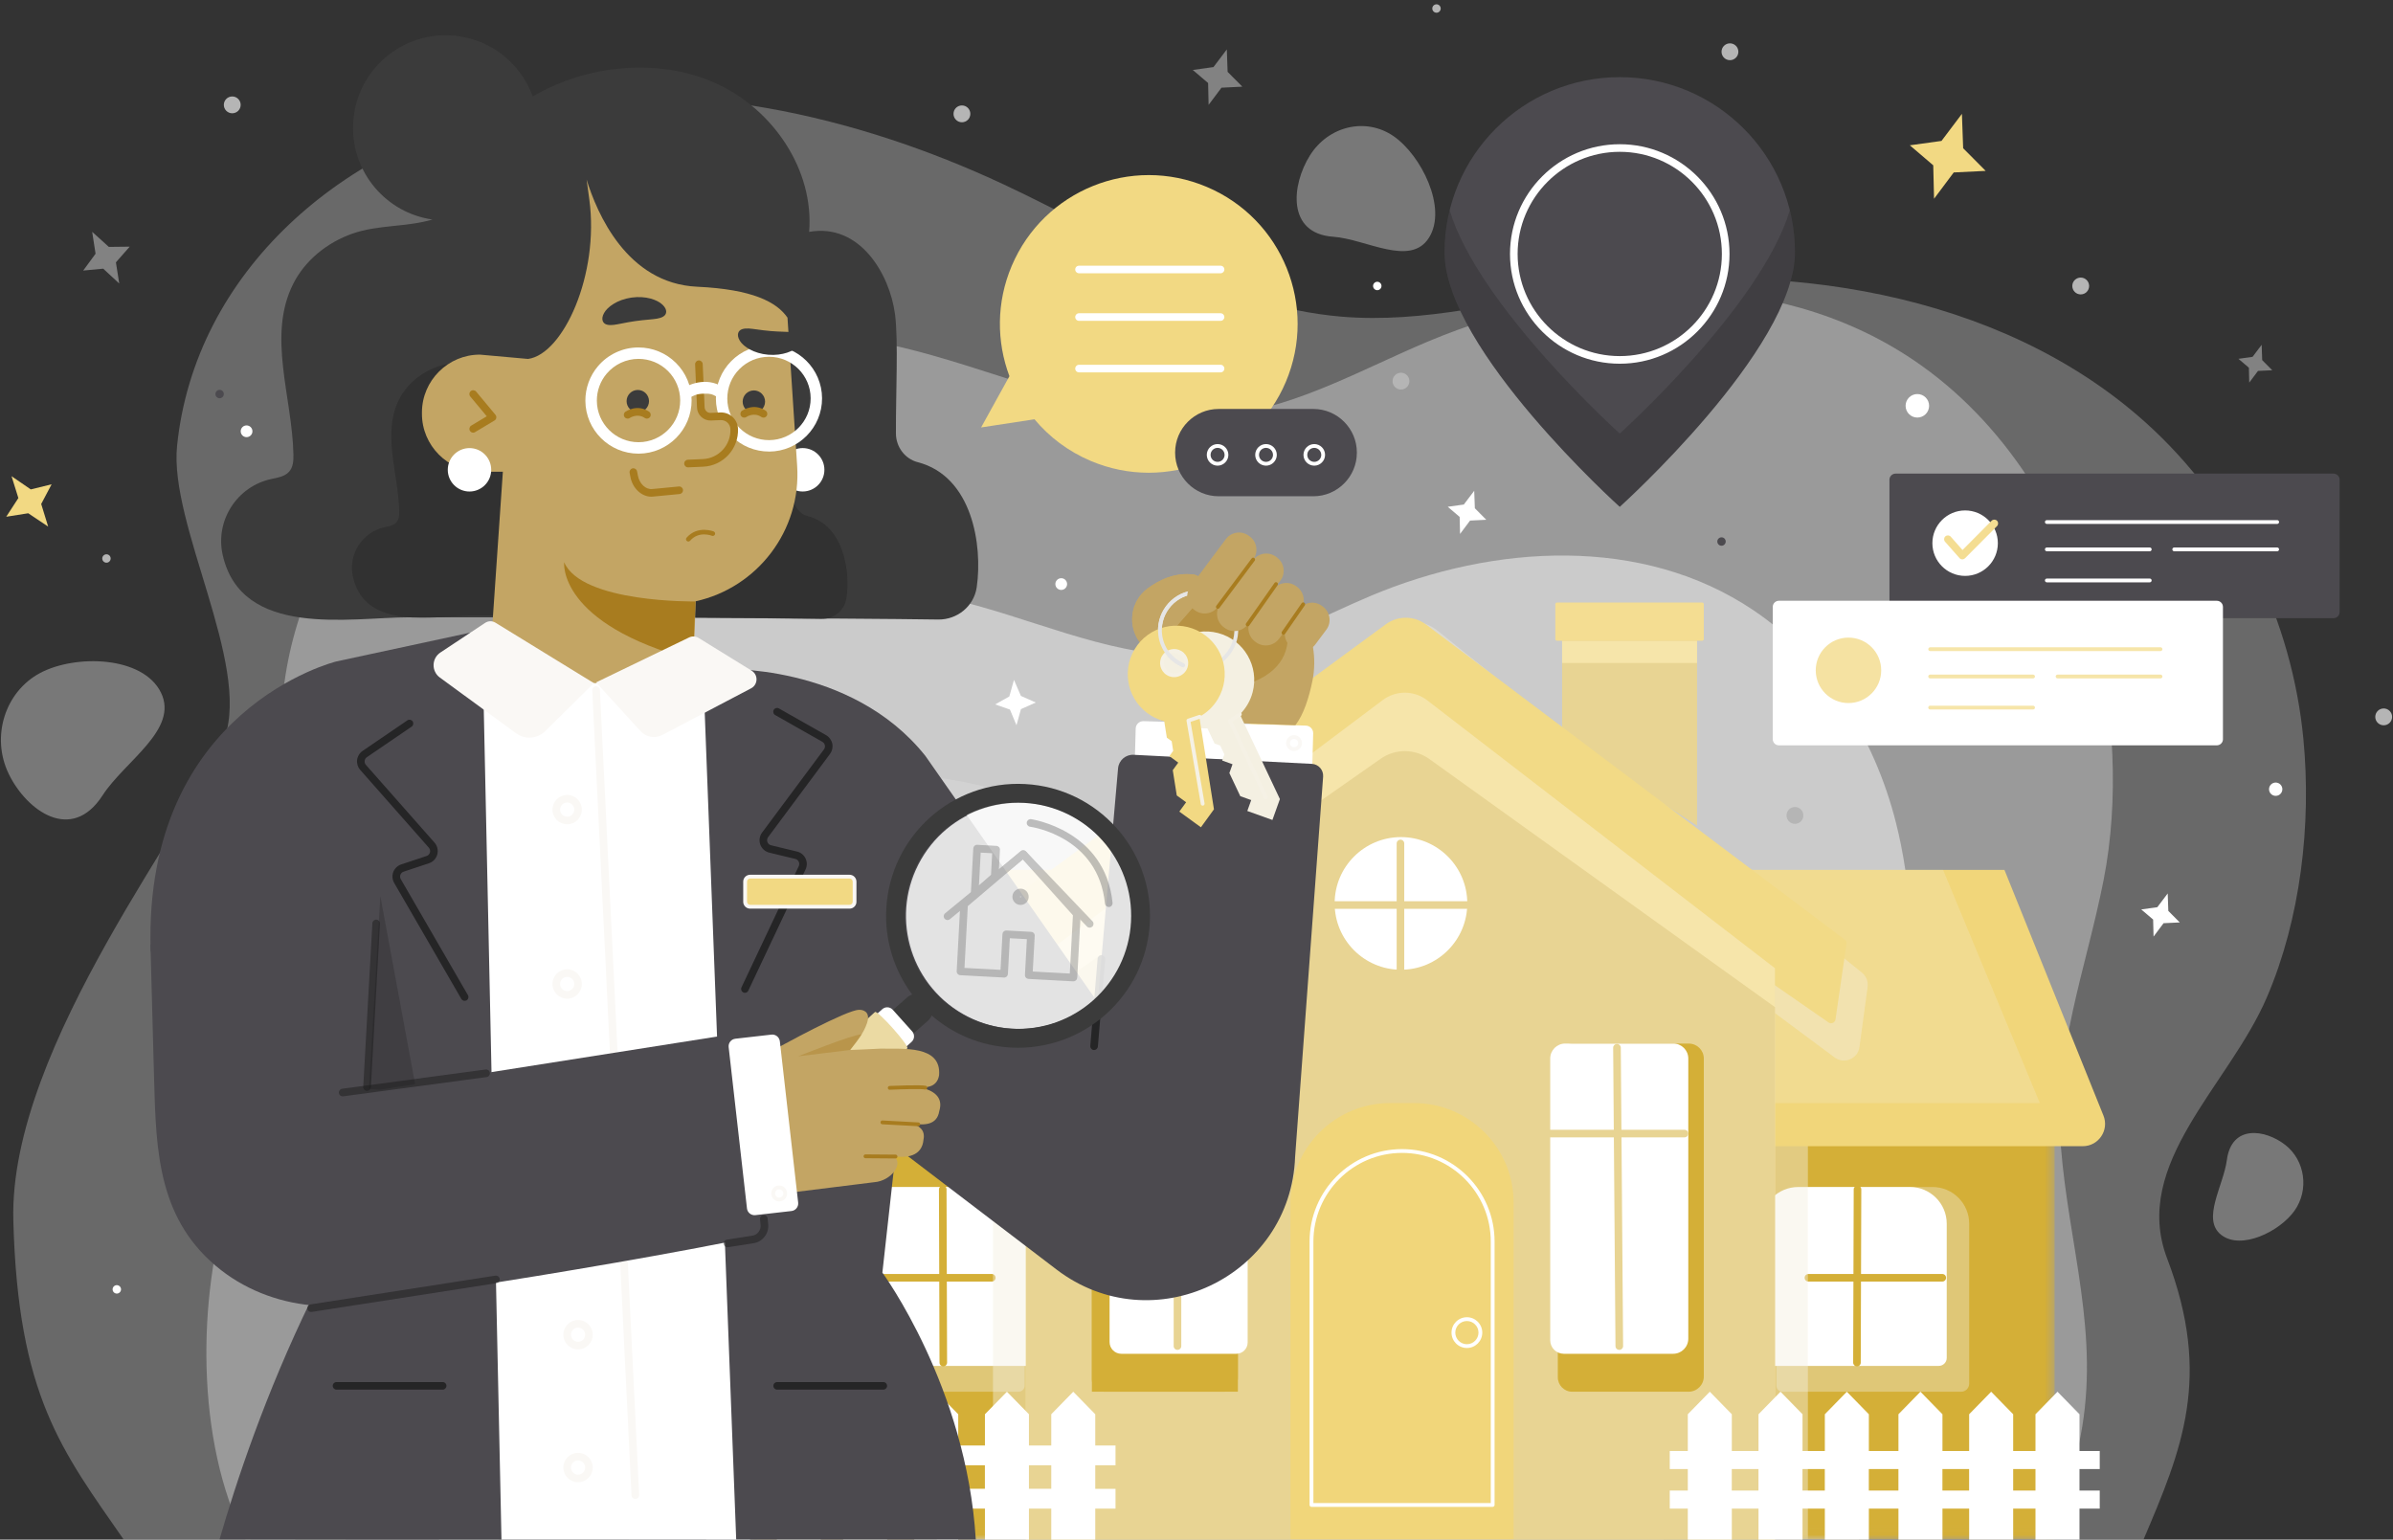 
<svg width="244" height="157" viewBox="0 0 244 157" fill="none" xmlns="http://www.w3.org/2000/svg">
<rect x="0" y="0" width="244" height="157" fill="#333333" stroke="none"/>
<g opacity="0.68">
<path opacity="0.47" d="M234.863 75.356C233.72 63.448 228.212 51.522 218.678 42.997C203.819 29.714 181.342 26.369 161.644 29.439C153.393 30.727 145.209 33.002 136.761 32.288C124.438 31.244 113.585 24.073 102.366 18.818C87.095 11.665 69.588 7.814 53.354 10.926C34.946 14.454 19.855 27.786 18.054 45.473C17.238 53.488 25.531 67.609 22.915 75.205C20.259 82.911 0.881 106.506 1.359 124.457C1.834 142.34 6.297 147.9 12.607 156.988H17.646H207.628H218.562C222.49 147.781 225.568 140.413 220.967 128.322C217.292 118.661 227.273 110.702 231.135 101.709C234.571 93.704 235.703 84.079 234.863 75.356Z" fill="#DBDBDB"/>
</g>
<path opacity="0.41" d="M0.895 78.927C-0.941 75.164 0.487 70.553 4.081 68.633C7.679 66.713 14.579 66.871 16.415 70.634C18.251 74.397 12.715 77.612 10.454 81.114C7.299 85.992 2.73 82.69 0.895 78.927Z" fill="#DBDBDB"/>
<path opacity="0.41" d="M233.015 116.751C235.045 118.337 235.463 121.344 233.951 123.469C232.435 125.593 228.51 127.51 226.481 125.923C224.452 124.337 226.713 120.922 227.058 118.299C227.54 114.634 230.986 115.165 233.015 116.751Z" fill="#DBDBDB"/>
<path opacity="0.41" d="M133.567 15.849C135.466 12.825 139.282 11.946 142.096 13.887C144.909 15.828 147.603 21.209 145.708 24.234C143.808 27.258 139.3 24.378 135.92 24.139C131.207 23.805 131.668 18.874 133.567 15.849Z" fill="#DBDBDB"/>
<g opacity="0.43">
<path d="M212.143 146.451C214.151 136.005 210.933 127.097 210.131 116.859C209.372 107.163 212.66 99.011 214.485 89.775C216.11 81.556 215.569 72.25 213.529 64.172C210.743 53.146 204.332 42.933 195.097 36.708C180.702 27.008 161.51 28.151 145.61 34.823C138.949 37.619 132.502 41.336 125.37 42.275C114.967 43.647 104.845 38.955 94.713 36.138C80.919 32.305 65.779 32.02 52.766 38.069C38.009 44.927 27.518 60.409 28.745 77.459C29.301 85.186 32.143 92.81 31.137 100.484C30.117 108.267 25.7 114.78 23.361 122.113C20.168 132.119 19.879 146.827 25.01 156.98H208.693C210.272 153.667 211.44 150.112 212.143 146.451Z" fill="#DBDBDB"/>
</g>
<g opacity="0.75">
<path d="M192.219 148.687C193.802 140.461 191.266 133.441 190.633 125.374C190.035 117.735 192.627 111.313 194.065 104.036C195.346 97.562 194.92 90.229 193.313 83.867C191.118 75.18 186.068 67.133 178.791 62.23C167.453 54.588 152.33 55.489 139.803 60.746C134.555 62.948 129.473 65.878 123.857 66.62C115.662 67.699 107.686 64.003 99.702 61.784C88.835 58.766 76.906 58.541 66.654 63.307C55.03 68.709 46.762 80.906 47.729 94.34C48.165 100.428 50.406 106.435 49.614 112.481C48.809 118.614 45.331 123.745 43.488 129.52C40.973 137.405 40.745 148.99 44.789 156.991H189.497C190.745 154.371 191.663 151.568 192.219 148.687Z" fill="#DBDBDB"/>
</g>
<path opacity="0.47" d="M177.987 113.733C177.399 107.424 174.579 101.104 169.694 96.588C162.083 89.551 150.565 87.778 140.475 89.403C136.248 90.085 132.055 91.292 127.726 90.912C121.413 90.356 115.853 86.558 110.106 83.776C102.281 79.985 93.313 77.945 84.995 79.594C75.563 81.466 67.833 88.528 66.911 97.9C66.493 102.149 70.741 109.629 69.401 113.653C68.04 117.736 58.112 130.238 58.358 139.748C58.601 149.223 60.887 152.17 64.119 156.985H66.7H164.031H169.634C171.646 152.107 173.221 148.203 170.865 141.795C168.983 136.674 174.097 132.458 176.073 127.692C177.839 123.454 178.416 118.355 177.987 113.733Z" fill="#DBDBDB"/>
<mask id="mask0_388_1190" style="mask-type:luminance" maskUnits="userSpaceOnUse" x="76" y="107" width="134" height="50">
<path d="M209.495 107.287H76.526V156.981H209.495V107.287Z" fill="white"/>
</mask>
<g mask="url(#mask0_388_1190)">
<path d="M209.495 107.287H76.526V156.981H209.495V107.287Z" fill="#D4AF37"/>
</g>
<mask id="mask1_388_1190" style="mask-type:luminance" maskUnits="userSpaceOnUse" x="76" y="107" width="134" height="50">
<path d="M209.495 107.287H76.526V156.981H209.495V107.287Z" fill="white"/>
</mask>
<g mask="url(#mask1_388_1190)">
<g opacity="0.38">
<path d="M85.642 141.918H103.86C104.201 141.918 104.479 141.64 104.479 141.299V124.787C104.479 122.719 102.801 121.041 100.737 121.041H88.572C86.504 121.041 84.826 122.719 84.826 124.787V141.105C84.826 141.552 85.192 141.918 85.642 141.918Z" fill="#F3EEDF"/>
</g>
</g>
<mask id="mask2_388_1190" style="mask-type:luminance" maskUnits="userSpaceOnUse" x="76" y="107" width="134" height="50">
<path d="M209.495 107.287H76.526V156.981H209.495V107.287Z" fill="white"/>
</mask>
<g mask="url(#mask2_388_1190)">
<g opacity="0.38">
<path d="M199.968 141.918H181.75C181.409 141.918 181.131 141.64 181.131 141.299V124.787C181.131 122.719 182.808 121.041 184.876 121.041H197.041C199.109 121.041 200.787 122.719 200.787 124.787V141.105C200.78 141.552 200.418 141.918 199.968 141.918Z" fill="#F3EEDF"/>
</g>
</g>
<mask id="mask3_388_1190" style="mask-type:luminance" maskUnits="userSpaceOnUse" x="76" y="107" width="134" height="50">
<path d="M209.495 107.287H76.526V156.981H209.495V107.287Z" fill="white"/>
</mask>
<g mask="url(#mask3_388_1190)">
<path d="M87.84 139.285H105.298C105.64 139.285 105.917 139.007 105.917 138.666V124.789C105.917 122.721 104.24 121.043 102.172 121.043H90.766C88.698 121.043 87.024 122.721 87.024 124.789V138.473C87.024 138.92 87.39 139.285 87.84 139.285Z" fill="white"/>
<path d="M96.182 139.338C95.968 139.338 95.796 139.165 95.796 138.951L95.739 121.289C95.739 121.074 95.912 120.902 96.126 120.898C96.341 120.898 96.513 121.071 96.513 121.285L96.569 138.947C96.569 139.162 96.397 139.338 96.182 139.338Z" fill="#D4AF37"/>
<path d="M101.127 130.686H86.694C86.479 130.686 86.307 130.513 86.307 130.299C86.307 130.084 86.479 129.912 86.694 129.912H101.127C101.342 129.912 101.514 130.084 101.514 130.299C101.514 130.513 101.342 130.686 101.127 130.686Z" fill="#D4AF37"/>
</g>
<mask id="mask4_388_1190" style="mask-type:luminance" maskUnits="userSpaceOnUse" x="76" y="107" width="134" height="50">
<path d="M209.495 107.287H76.526V156.981H209.495V107.287Z" fill="white"/>
</mask>
<g mask="url(#mask4_388_1190)">
<path d="M197.682 139.285H180.223C179.882 139.285 179.604 139.007 179.604 138.666V124.789C179.604 122.721 181.282 121.043 183.347 121.043H194.752C196.82 121.043 198.497 122.721 198.497 124.789V138.473C198.497 138.92 198.132 139.285 197.682 139.285Z" fill="white"/>
<path d="M189.343 139.338C189.128 139.338 188.953 139.162 188.956 138.947L189.012 121.285C189.012 121.071 189.188 120.898 189.399 120.898C189.614 120.898 189.786 121.074 189.786 121.289L189.73 138.951C189.73 139.165 189.557 139.338 189.343 139.338Z" fill="#D4AF37"/>
<path d="M198.044 130.686H184.395C184.18 130.686 184.008 130.513 184.008 130.299C184.008 130.084 184.18 129.912 184.395 129.912H198.044C198.258 129.912 198.431 130.084 198.431 130.299C198.431 130.513 198.258 130.686 198.044 130.686Z" fill="#D4AF37"/>
</g>
<mask id="mask5_388_1190" style="mask-type:luminance" maskUnits="userSpaceOnUse" x="76" y="107" width="134" height="50">
<path d="M209.495 107.287H76.526V156.981H209.495V107.287Z" fill="white"/>
</mask>
<g mask="url(#mask5_388_1190)">
<path opacity="0.44" d="M184.338 107.287H101.25V156.981H184.338V107.287Z" fill="#F3EEDF"/>
</g>
<path d="M204.381 88.703H80.3L69.852 116.881H212.365C213.979 116.881 215.08 115.249 214.475 113.754L204.381 88.703Z" fill="#F1D67A"/>
<g opacity="0.22">
<path d="M198.121 88.703H90.327L81.25 112.478H207.986L198.121 88.703Z" fill="#F3EEDF"/>
</g>
<path opacity="0.4" d="M140.946 64.313L96.788 99.028C96.242 99.458 96.038 100.186 96.278 100.836L98.384 106.541C98.754 107.536 99.974 107.902 100.829 107.272L142.757 76.32C143.324 75.901 144.094 75.905 144.657 76.323L187.067 107.831C188.042 108.556 189.438 107.969 189.6 106.766L190.43 100.639C190.503 100.087 190.285 99.531 189.849 99.183L146.63 64.348C144.98 63.012 142.62 62.998 140.946 64.313Z" fill="#F3EEDF"/>
<path d="M173.039 84.195L159.28 75.265V62.01H173.039V84.195Z" fill="#E8D493"/>
<path d="M173.039 65.336H159.28V67.608H173.039V65.336Z" fill="#F6E5AA"/>
<path d="M173.559 65.337H158.756C158.664 65.337 158.587 65.263 158.587 65.168V61.612C158.587 61.521 158.661 61.443 158.756 61.443H173.559C173.65 61.443 173.727 61.517 173.727 61.612V65.168C173.727 65.263 173.65 65.337 173.559 65.337Z" fill="#F4DD92"/>
<path d="M141.301 63.663L97.551 95.772C97.382 95.896 97.319 96.114 97.396 96.307L100.178 103.334C100.287 103.608 100.617 103.707 100.86 103.541L143.007 74.495C143.162 74.386 143.369 74.386 143.524 74.495L186.445 104.262C186.723 104.456 187.106 104.287 187.155 103.953L188.277 96.244C188.302 96.079 188.235 95.913 188.101 95.815L145.402 63.684C144.192 62.773 142.525 62.763 141.301 63.663Z" fill="#F2DA86"/>
<path d="M140.999 71.383L104.603 98.734V150.468V156.985H180.983V150.468V98.734L145.522 71.411C144.193 70.388 142.343 70.374 140.999 71.383Z" fill="#F6E5AA"/>
<path d="M140.781 77.372L104.605 102.704V150.911V156.985H180.986V150.911V102.704L145.743 77.4C144.262 76.338 142.272 76.327 140.781 77.372Z" fill="#E8D493"/>
<path d="M126.221 141.918H111.334V108.046C111.334 107.146 112.062 106.418 112.962 106.418H124.593C125.493 106.418 126.221 107.146 126.221 108.046V141.918Z" fill="#D4AF37"/>
<path d="M124.807 141.918H112.582C111.893 141.918 111.33 141.359 111.33 140.666V107.944C111.33 107.1 112.016 106.418 112.856 106.418H124.691C125.535 106.418 126.217 107.1 126.217 107.944V140.504C126.221 141.285 125.588 141.918 124.807 141.918Z" fill="#D4AF37"/>
<path d="M172.174 141.918H160.311C159.498 141.918 158.841 141.26 158.841 140.448V107.944C158.841 107.1 159.523 106.418 160.367 106.418H172.202C173.046 106.418 173.728 107.1 173.728 107.944V140.363C173.728 141.222 173.032 141.918 172.174 141.918Z" fill="#D4AF37"/>
<path d="M144.161 112.479H141.759C136.139 112.479 131.581 117.033 131.581 122.657V156.94H154.336V122.653C154.339 117.033 149.781 112.479 144.161 112.479Z" fill="#F1D67A"/>
<path d="M152.197 153.659H133.723C133.614 153.659 133.529 153.571 133.529 153.465V126.607C133.529 121.405 137.76 117.178 142.962 117.178C148.163 117.178 152.394 121.409 152.394 126.607V153.465C152.391 153.571 152.306 153.659 152.197 153.659ZM133.92 153.272H152.004V126.607C152.004 121.62 147.949 117.565 142.962 117.565C137.975 117.565 133.92 121.62 133.92 126.607V153.272Z" fill="white"/>
<path d="M149.571 137.459C148.705 137.459 148.002 136.756 148.002 135.891C148.002 135.026 148.705 134.322 149.571 134.322C150.436 134.322 151.139 135.026 151.139 135.891C151.139 136.756 150.436 137.459 149.571 137.459ZM149.571 134.709C148.92 134.709 148.389 135.24 148.389 135.891C148.389 136.541 148.92 137.073 149.571 137.073C150.221 137.073 150.752 136.541 150.752 135.891C150.752 135.237 150.221 134.709 149.571 134.709Z" fill="white"/>
<path d="M126.062 138.049H114.333C113.672 138.049 113.138 137.515 113.138 136.854V107.944C113.138 107.1 113.82 106.418 114.664 106.418H125.69C126.534 106.418 127.216 107.1 127.216 107.944V136.896C127.216 137.532 126.699 138.049 126.062 138.049Z" fill="white"/>
<path d="M120.06 137.652C119.845 137.652 119.673 137.48 119.673 137.265V106.682C119.673 106.467 119.845 106.295 120.06 106.295C120.274 106.295 120.447 106.467 120.447 106.682V137.265C120.447 137.48 120.274 137.652 120.06 137.652Z" fill="#E8D493"/>
<path d="M127.547 115.981H113.113C112.899 115.981 112.727 115.808 112.727 115.594C112.727 115.379 112.899 115.207 113.113 115.207H127.547C127.761 115.207 127.934 115.379 127.934 115.594C127.934 115.808 127.761 115.981 127.547 115.981Z" fill="#E8D493"/>
<path d="M170.601 138.049H159.449C158.685 138.049 158.066 137.43 158.066 136.667V107.94C158.066 107.096 158.749 106.414 159.593 106.414H170.618C171.462 106.414 172.145 107.096 172.145 107.94V136.501C172.148 137.36 171.455 138.049 170.601 138.049Z" fill="white"/>
<path d="M165.108 137.652C164.893 137.652 164.721 137.48 164.721 137.265L164.485 106.84C164.485 106.626 164.658 106.45 164.872 106.45C165.069 106.439 165.263 106.622 165.263 106.837L165.498 137.262C165.498 137.476 165.326 137.652 165.108 137.652Z" fill="#E8D493"/>
<path d="M171.751 115.981H158.042C157.828 115.981 157.655 115.808 157.655 115.594C157.655 115.379 157.828 115.207 158.042 115.207H171.751C171.966 115.207 172.138 115.379 172.138 115.594C172.142 115.808 171.966 115.981 171.751 115.981Z" fill="#E8D493"/>
<path d="M142.848 98.888C146.583 98.888 149.611 95.859 149.611 92.124C149.611 88.389 146.583 85.361 142.848 85.361C139.113 85.361 136.085 88.389 136.085 92.124C136.085 95.859 139.113 98.888 142.848 98.888Z" fill="white"/>
<path d="M149.583 92.672H136.008C135.793 92.672 135.621 92.5 135.621 92.285C135.621 92.071 135.793 91.898 136.008 91.898H149.583C149.798 91.898 149.97 92.071 149.97 92.285C149.97 92.5 149.798 92.672 149.583 92.672Z" fill="#E8D493"/>
<path d="M142.796 99.302C142.582 99.302 142.409 99.13 142.409 98.915V86.012C142.409 85.797 142.582 85.625 142.796 85.625C143.011 85.625 143.183 85.797 143.183 86.012V98.912C143.183 99.126 143.011 99.302 142.796 99.302Z" fill="#E8D493"/>
<path d="M111.678 144.215L109.434 141.918L107.191 144.215V147.401H104.915V144.215L102.671 141.918L100.428 144.215V147.401H97.705V144.215L95.462 141.918L93.218 144.215V147.401H92.521H91.378H90.457V144.215L88.213 141.918L85.969 144.215V147.401H83.694V144.215L81.45 141.918L79.206 144.215V147.401H76.484V144.215L74.24 141.918L71.997 144.215V147.401H70.157V149.42H71.997V151.818H70.157V153.837H71.997V157.002H76.484V153.837H79.206V157.002H83.694V153.837H85.969V157.002H90.457V153.837H91.378H92.521H93.218V157.002H97.705V153.837H100.428V157.002H104.915V153.837H107.191V157.002H111.678V153.837H113.743V151.818H111.678V149.42H113.743V147.401H111.678V144.215ZM76.477 151.815V149.416H79.199V151.815H76.477ZM83.687 151.815V149.416H85.962V151.815H83.687ZM92.518 151.815H91.375H90.454V149.416H91.375H92.518H93.214V151.815H92.518ZM97.702 151.815V149.416H100.424V151.815H97.702ZM107.191 151.815H104.915V149.416H107.191V151.815Z" fill="white"/>
<path d="M214.098 149.806V147.964H212.034V144.215L209.79 141.918L207.546 144.215V147.964H205.271V144.215L203.027 141.918L200.783 144.215V147.964H198.061V144.215L195.817 141.918L193.573 144.215V147.964H192.624H191.734H190.556V144.215L188.312 141.918L186.068 144.215V147.964H183.793V144.215L181.549 141.918L179.305 144.215V147.964H176.583V144.215L174.339 141.918L172.095 144.215V147.964H170.256V149.806H172.095V151.994H170.256V153.837H172.095V157.002H176.583V153.837H179.305V157.002H183.793V153.837H186.068V157.002H190.556V153.837H191.734H192.624H193.573V157.002H198.061V153.837H200.783V157.002H205.271V153.837H207.546V157.002H212.034V153.837H214.098V151.994H212.034V149.806H214.098ZM176.579 151.994V149.806H179.301V151.994H176.579ZM183.789 151.994V149.806H186.064V151.994H183.789ZM192.62 151.994H191.73H190.552V149.806H191.73H192.62H193.57V151.994H192.62ZM198.057 151.994V149.806H200.779V151.994H198.057ZM207.546 151.994H205.271V149.806H207.546V151.994Z" fill="white"/>
<path d="M93.576 47.131C92.257 46.79 91.36 45.566 91.353 44.205C91.332 40.312 91.61 34.716 91.262 32.057C90.727 27.974 87.685 22.724 82.504 23.645C83.011 17.402 78.914 11.16 72.945 8.473C67.153 5.863 59.775 6.609 54.323 9.841C53.05 6.303 49.716 3.721 45.731 3.598C40.519 3.437 36.162 7.534 36 12.746C35.849 17.603 39.394 21.714 44.093 22.386C41.416 23.174 38.553 22.906 35.933 23.824C33.345 24.732 31.097 26.564 29.902 28.934C27.225 34.238 29.796 40.459 29.919 46.343C29.933 46.973 29.895 47.666 29.448 48.133C29.029 48.577 28.365 48.703 27.753 48.826C27.728 48.83 27.7 48.837 27.675 48.844C24.176 49.586 21.925 53.075 22.702 56.567C24.609 65.124 35.666 62.964 41.659 62.95C56.289 62.919 87.052 63.042 95.658 63.175C97.589 63.203 99.291 61.835 99.583 59.926C99.586 59.905 99.59 59.887 99.593 59.866C100.205 55.586 99.136 48.569 93.576 47.131Z" fill="#3B3B3B"/>
<path d="M79.642 47.686C79.522 48.903 80.408 49.986 81.625 50.109C82.842 50.228 83.929 49.342 84.048 48.125C84.168 46.908 83.282 45.825 82.065 45.702C80.848 45.583 79.761 46.469 79.642 47.686Z" fill="white"/>
<path opacity="0.63" d="M51.295 38.388C50.996 38.772 50.729 36.19 50.275 36.349C48.44 36.982 46.453 36.749 44.641 37.383C42.946 37.977 41.476 39.176 40.695 40.727C38.944 44.198 40.625 48.271 40.706 52.118C40.713 52.53 40.688 52.984 40.4 53.29C40.126 53.578 39.689 53.662 39.288 53.743C39.271 53.747 39.253 53.75 39.239 53.754C36.95 54.239 35.476 56.522 35.983 58.808C37.227 64.41 44.399 62.775 48.324 62.768C57.9 62.747 78.098 63.046 83.732 63.134C84.995 63.155 86.109 62.254 86.303 61.006C86.306 60.992 86.306 60.981 86.31 60.967C86.707 58.171 86.011 53.578 82.371 52.636C81.509 52.414 80.922 51.612 80.915 50.719C80.901 48.169 81.084 44.508 80.855 42.767C80.507 40.094 78.513 36.658 75.123 37.259C75.453 33.173 65.331 41.265 61.424 39.507L51.295 38.388Z" fill="#2C2C2C"/>
<path d="M71.078 29.238C63.904 28.904 60.858 21.711 59.813 18.311L60.091 20.354C61.125 27.989 57.432 36.117 53.842 36.602L48.943 36.163C45.696 36.152 43.034 38.8 43.023 42.046V42.18C43.013 45.426 45.661 48.089 48.907 48.099L51.274 48.106L49.994 66.795C49.829 72.13 54.981 75.334 60.401 75.503L60.626 75.51C66.045 75.679 70.617 71.451 70.783 66.113L70.93 61.316C77.212 59.926 81.713 54.123 81.281 47.505L80.296 32.392C79.202 30.803 76.754 29.501 71.078 29.238Z" fill="#C3A564"/>
<path d="M48.25 44.121C48.116 44.121 47.989 44.054 47.916 43.931C47.806 43.748 47.866 43.509 48.049 43.4L49.632 42.451L47.951 40.432C47.813 40.267 47.835 40.024 48 39.883C48.165 39.746 48.408 39.767 48.549 39.932L50.518 42.299C50.592 42.387 50.62 42.5 50.602 42.612C50.585 42.725 50.518 42.824 50.42 42.88L48.447 44.061C48.387 44.104 48.316 44.121 48.25 44.121Z" fill="#A87C1F"/>
<path d="M78.011 40.956C78.011 41.585 77.497 42.099 76.868 42.099C76.238 42.099 75.725 41.585 75.725 40.956C75.725 40.326 76.238 39.812 76.868 39.812C77.497 39.812 78.011 40.326 78.011 40.956Z" fill="#3B3B3B"/>
<path d="M66.176 40.907C66.176 41.536 65.662 42.05 65.033 42.05C64.403 42.05 63.89 41.536 63.89 40.907C63.89 40.277 64.403 39.764 65.033 39.764C65.666 39.764 66.176 40.277 66.176 40.907Z" fill="#3B3B3B"/>
<path d="M65.961 42.689C65.887 42.689 65.81 42.668 65.743 42.622C64.99 42.109 64.245 42.601 64.213 42.622C64.037 42.742 63.795 42.696 63.675 42.52C63.556 42.344 63.598 42.105 63.774 41.982C63.823 41.947 64.98 41.159 66.183 41.979C66.359 42.098 66.404 42.341 66.285 42.517C66.207 42.629 66.084 42.689 65.961 42.689Z" fill="#A87C1F"/>
<path d="M77.849 42.587C77.775 42.587 77.698 42.566 77.631 42.521C76.878 42.007 76.133 42.5 76.101 42.521C75.925 42.64 75.683 42.594 75.563 42.419C75.443 42.243 75.486 42.004 75.661 41.881C75.711 41.845 76.868 41.058 78.07 41.877C78.246 41.997 78.292 42.239 78.172 42.415C78.095 42.531 77.975 42.587 77.849 42.587Z" fill="#A87C1F"/>
<path d="M65.103 46.26C62.131 46.26 59.704 43.851 59.687 40.872C59.68 39.582 60.137 38.326 60.97 37.345C61.994 36.135 63.492 35.439 65.075 35.432C65.085 35.432 65.092 35.432 65.103 35.432C66.538 35.432 67.888 35.987 68.912 36.997C69.939 38.013 70.508 39.371 70.519 40.816C70.533 43.802 68.117 46.243 65.131 46.26C65.124 46.26 65.113 46.26 65.103 46.26ZM65.106 36.596C65.099 36.596 65.092 36.596 65.085 36.596C63.844 36.603 62.669 37.151 61.864 38.097C61.209 38.868 60.851 39.852 60.858 40.865C60.868 43.201 62.775 45.093 65.106 45.093C65.113 45.093 65.12 45.093 65.127 45.093C67.47 45.082 69.369 43.165 69.355 40.82C69.348 39.684 68.901 38.618 68.096 37.82C67.294 37.032 66.232 36.596 65.106 36.596Z" fill="white"/>
<path d="M78.411 46.045C76.976 46.045 75.622 45.49 74.602 44.48C73.576 43.464 73.006 42.106 72.995 40.661C72.988 39.216 73.544 37.851 74.56 36.824C75.577 35.797 76.934 35.227 78.38 35.217C78.39 35.217 78.397 35.217 78.408 35.217C81.38 35.217 83.806 37.626 83.82 40.605C83.834 43.591 81.418 46.031 78.432 46.049C78.429 46.045 78.422 46.045 78.411 46.045ZM78.411 36.381C78.404 36.381 78.397 36.381 78.39 36.381C77.254 36.388 76.189 36.835 75.39 37.64C74.592 38.445 74.156 39.518 74.159 40.651C74.166 41.786 74.613 42.852 75.418 43.65C76.22 44.445 77.282 44.881 78.408 44.881C78.415 44.881 78.422 44.881 78.429 44.881C80.771 44.871 82.67 42.954 82.656 40.608C82.649 38.273 80.746 36.381 78.411 36.381Z" fill="white"/>
<path d="M71.264 37.141L71.458 41.551C71.482 42.096 71.943 42.518 72.485 42.493L73.462 42.451C74.204 42.419 74.831 42.993 74.862 43.735C74.943 45.571 73.519 47.125 71.683 47.203L70.149 47.269" fill="#C3A564"/>
<path d="M70.153 47.657C69.945 47.657 69.773 47.495 69.766 47.284C69.755 47.069 69.924 46.89 70.135 46.879L71.669 46.813C73.287 46.742 74.546 45.367 74.475 43.749C74.451 43.222 74.007 42.817 73.48 42.838L72.502 42.881C72.133 42.898 71.785 42.768 71.514 42.522C71.243 42.272 71.085 41.935 71.071 41.569L70.877 37.159C70.867 36.944 71.036 36.761 71.247 36.754C71.458 36.747 71.644 36.912 71.651 37.123L71.845 41.534C71.852 41.692 71.922 41.84 72.038 41.949C72.154 42.058 72.309 42.114 72.467 42.103L73.445 42.061C74.415 42.023 75.21 42.761 75.249 43.714C75.337 45.761 73.747 47.498 71.7 47.59L70.167 47.657C70.167 47.657 70.16 47.657 70.153 47.657Z" fill="#A87C1F"/>
<path d="M69.872 40.154C69.872 40.154 71.873 38.73 73.628 40.136L69.872 40.154Z" fill="white"/>
<path d="M70.209 40.629L69.534 39.68C70.35 39.099 72.33 38.354 73.99 39.68L73.262 40.591C71.866 39.472 70.224 40.615 70.209 40.629Z" fill="white"/>
<path d="M72.748 54.641C72.699 54.655 72.643 54.655 72.59 54.634C72.537 54.613 71.254 54.114 70.364 55.141C70.279 55.239 70.128 55.249 70.03 55.165C69.931 55.081 69.921 54.929 70.005 54.831C71.124 53.544 72.755 54.187 72.769 54.194C72.889 54.244 72.949 54.381 72.9 54.504C72.871 54.571 72.815 54.62 72.748 54.641Z" fill="#A87C1F"/>
<path d="M61.881 33.103C62.307 33.219 62.817 33.092 63.316 33.001C63.819 32.899 64.326 32.807 64.769 32.744C65.212 32.681 65.725 32.625 66.235 32.582C66.742 32.53 67.269 32.505 67.638 32.273C67.997 32.058 68.085 31.573 67.55 31.07C67.048 30.578 65.855 30.138 64.385 30.346C62.919 30.56 61.916 31.316 61.589 31.928C61.238 32.561 61.473 32.997 61.881 33.103Z" fill="#3B3B3B"/>
<path d="M75.671 33.567C76.09 33.426 76.607 33.521 77.11 33.585C77.616 33.658 78.126 33.718 78.573 33.757C79.019 33.796 79.533 33.82 80.046 33.834C80.556 33.859 81.084 33.852 81.463 34.059C81.833 34.253 81.949 34.731 81.446 35.266C80.971 35.786 79.807 36.296 78.326 36.173C76.849 36.043 75.805 35.347 75.442 34.756C75.063 34.147 75.27 33.697 75.671 33.567Z" fill="#3B3B3B"/>
<path d="M66.415 50.649C65.423 50.649 64.505 49.805 64.283 48.655L64.199 48.215C64.157 48.004 64.297 47.8 64.505 47.761C64.716 47.719 64.92 47.86 64.959 48.067L65.043 48.507C65.205 49.334 65.841 49.935 66.506 49.868L69.218 49.608C69.436 49.587 69.622 49.745 69.64 49.956C69.661 50.17 69.502 50.36 69.291 50.378L66.58 50.638C66.527 50.645 66.471 50.649 66.415 50.649Z" fill="#A87C1F"/>
<path d="M70.916 61.331C70.916 61.331 59.331 61.514 57.524 57.336C57.524 57.336 56.803 63.603 70.645 67.309L70.916 61.331Z" fill="#A87C1F"/>
<path d="M45.668 47.688C45.548 48.905 46.435 49.988 47.652 50.111C48.868 50.23 49.955 49.344 50.075 48.127C50.194 46.91 49.308 45.827 48.091 45.704C46.874 45.585 45.788 46.471 45.668 47.688Z" fill="white"/>
<path d="M133.001 79.24L116.45 78.787C116.021 78.776 115.684 78.418 115.698 77.992L115.8 74.292C115.81 73.863 116.169 73.525 116.595 73.54L133.145 73.993C133.574 74.004 133.912 74.362 133.898 74.788L133.796 78.488C133.785 78.913 133.43 79.251 133.001 79.24Z" fill="white"/>
<path d="M131.946 76.583C131.499 76.583 131.137 76.22 131.137 75.774C131.137 75.327 131.499 74.965 131.946 74.965C132.392 74.965 132.755 75.327 132.755 75.774C132.755 76.22 132.392 76.583 131.946 76.583ZM131.946 75.355C131.714 75.355 131.524 75.545 131.524 75.777C131.524 76.009 131.714 76.199 131.946 76.199C132.178 76.199 132.368 76.009 132.368 75.777C132.368 75.542 132.178 75.355 131.946 75.355Z" fill="#FAF8F5"/>
<path d="M133.764 77.894L115.589 76.969C114.773 76.927 114.073 77.539 114.002 78.352L111.92 102.203L94.353 77.078C86.736 67.526 73.378 68.226 73.378 68.226L73.107 87.626L78.193 106.93L107.728 129.456C117.498 136.909 131.612 130.237 132.055 117.956L134.911 79.196C134.96 78.517 134.443 77.93 133.764 77.894Z" fill="#4C4A4F"/>
<path d="M132.08 73.953C132.927 72.877 133.476 71.118 133.821 69.427C134.285 67.133 133.87 64.752 132.702 62.723L130.87 63.581L124.733 60.62C121.712 59.164 118.202 61.323 118.139 64.679C118.068 68.688 117.646 71.572 118.48 73.475" fill="#C3A564"/>
<path opacity="0.46" d="M120.762 60.627C120.762 60.627 116.222 72.064 125.566 70.189C134.911 68.315 130.068 60.711 130.068 60.711L120.762 60.627Z" fill="#A87C1F"/>
<path d="M117.017 60.004C118.283 59.065 119.915 58.334 121.779 58.597C121.779 58.597 123.868 59.153 122.478 60.936C121.089 62.719 118.248 65.399 118.082 66.901C117.913 68.403 118.578 67.717 118.578 67.717L116.327 65.635C114.91 63.904 115.219 61.334 117.017 60.004Z" fill="#C3A564"/>
<path d="M120.002 63.813C120.864 62.8 121.828 61.774 122.478 60.94C123.868 59.157 121.778 58.601 121.778 58.601C119.918 58.337 118.286 59.069 117.017 60.008C115.265 61.306 114.931 63.771 116.218 65.501C117.189 64.39 118.582 63.796 120.002 63.813Z" fill="#C3A564"/>
<path d="M126.424 72.843C127.029 72.245 127.49 71.482 127.722 70.596C128.418 67.954 126.846 65.25 124.205 64.554C121.564 63.857 118.859 65.429 118.163 68.071C117.467 70.712 119.039 73.416 121.68 74.113C122.172 74.243 122.665 74.292 123.146 74.274L123.118 74.288L123.843 75.822L124.416 76.026L124.842 76.926L124.617 77.552L125.672 77.932L125.352 78.829L126.466 81.189L127.578 81.586L127.18 82.698L129.741 83.615L130.504 81.484C130.504 81.477 126.804 73.645 126.424 72.843Z" fill="#F4F0E2"/>
<path d="M129.076 81.505C129.002 81.505 128.932 81.463 128.9 81.393L125.242 73.599C125.2 73.511 125.232 73.409 125.309 73.356L126.312 72.681C126.4 72.621 126.523 72.646 126.582 72.734C126.642 72.822 126.618 72.945 126.53 73.005L125.664 73.585L129.248 81.227C129.294 81.326 129.252 81.438 129.153 81.484C129.132 81.498 129.104 81.505 129.076 81.505Z" fill="#F5F1E5"/>
<path d="M122.155 68.345C121.283 68.345 120.435 68.067 119.725 67.536C118.849 66.886 118.279 65.933 118.121 64.853C117.963 63.773 118.234 62.697 118.888 61.821C119.539 60.946 120.492 60.376 121.571 60.218C123.798 59.89 125.88 61.438 126.207 63.668C126.534 65.897 124.986 67.976 122.757 68.303C122.556 68.331 122.356 68.345 122.155 68.345ZM122.166 60.559C121.986 60.559 121.807 60.573 121.628 60.597C120.65 60.742 119.788 61.255 119.197 62.05C118.607 62.841 118.36 63.815 118.505 64.793C118.649 65.771 119.162 66.632 119.957 67.223C120.748 67.814 121.723 68.06 122.7 67.916C124.719 67.621 126.119 65.739 125.823 63.72C125.553 61.885 123.97 60.559 122.166 60.559Z" fill="#E6E6E6"/>
<path d="M124.167 71.302C125.577 68.964 124.828 65.925 122.489 64.515C120.15 63.105 117.112 63.854 115.701 66.192C114.291 68.531 115.04 71.57 117.379 72.98C117.815 73.244 118.272 73.43 118.74 73.546L118.712 73.55L118.976 75.224L119.468 75.583L119.623 76.567L119.232 77.105L120.14 77.767L119.58 78.537L119.988 81.115L120.942 81.808L120.249 82.761L122.45 84.361L123.78 82.528C123.78 82.528 122.426 73.972 122.289 73.096C123.041 72.688 123.695 72.087 124.167 71.302ZM120.78 68.257C120.425 68.844 119.661 69.031 119.078 68.679C118.49 68.324 118.304 67.56 118.656 66.977C119.011 66.389 119.774 66.203 120.358 66.555C120.945 66.91 121.135 67.669 120.78 68.257Z" fill="#F2D983"/>
<path d="M119.718 69.052C119.465 69.052 119.212 68.985 118.98 68.844C118.301 68.436 118.083 67.55 118.494 66.875C118.691 66.548 119.008 66.316 119.377 66.224C119.75 66.133 120.133 66.189 120.464 66.389C121.142 66.797 121.36 67.684 120.949 68.359C120.678 68.802 120.203 69.052 119.718 69.052ZM119.722 66.569C119.366 66.569 119.022 66.748 118.825 67.075C118.526 67.568 118.684 68.215 119.18 68.514C119.672 68.813 120.319 68.651 120.618 68.159C120.917 67.666 120.759 67.019 120.263 66.72C120.091 66.618 119.904 66.569 119.722 66.569Z" fill="#F5F1E5"/>
<path d="M122.63 82.155C122.538 82.155 122.454 82.088 122.44 81.993L120.984 73.51C120.966 73.415 121.022 73.324 121.114 73.292L122.26 72.909C122.362 72.874 122.471 72.93 122.507 73.032C122.542 73.134 122.485 73.243 122.383 73.278L121.395 73.609L122.823 81.926C122.841 82.032 122.77 82.134 122.665 82.151C122.651 82.155 122.64 82.155 122.63 82.155Z" fill="#F5F1E5"/>
<path d="M120.646 68.036C120.621 68.036 120.593 68.032 120.569 68.022C119.246 67.459 118.328 66.274 118.121 64.853C117.794 62.623 119.341 60.544 121.571 60.217C121.68 60.2 121.775 60.274 121.792 60.383C121.807 60.488 121.736 60.587 121.627 60.604C120.649 60.748 119.788 61.262 119.197 62.057C118.606 62.848 118.36 63.822 118.504 64.8C118.694 66.087 119.521 67.16 120.72 67.67C120.818 67.712 120.864 67.825 120.822 67.923C120.794 67.99 120.72 68.036 120.646 68.036Z" fill="#E6E6E6"/>
<path d="M130.117 56.781L130.216 56.855C130.954 57.407 131.109 58.466 130.557 59.205L127.216 63.682C126.664 64.42 125.605 64.575 124.867 64.023L124.768 63.949C124.029 63.397 123.875 62.338 124.427 61.6L127.768 57.123C128.32 56.38 129.375 56.229 130.117 56.781Z" fill="#C3A564"/>
<path d="M127.338 54.637L127.437 54.711C128.179 55.263 128.33 56.322 127.778 57.06L124.177 61.885C123.625 62.624 122.566 62.779 121.827 62.227L121.729 62.153C120.99 61.6 120.836 60.542 121.388 59.803L124.989 54.978C125.541 54.236 126.6 54.085 127.338 54.637Z" fill="#C3A564"/>
<path d="M132.164 59.779L132.263 59.852C133.001 60.404 133.156 61.463 132.604 62.202L130.409 65.145C129.857 65.884 128.798 66.039 128.06 65.487L127.961 65.413C127.223 64.86 127.068 63.802 127.62 63.063L129.815 60.12C130.367 59.381 131.426 59.226 132.164 59.779Z" fill="#C3A564"/>
<path d="M134.798 61.791L134.896 61.865C135.635 62.417 135.79 63.475 135.238 64.214L134.119 65.712C133.567 66.451 132.508 66.606 131.77 66.053L131.671 65.979C130.933 65.427 130.778 64.369 131.33 63.63L132.449 62.132C133.001 61.39 134.059 61.235 134.798 61.791Z" fill="#C3A564"/>
<path d="M124.177 62.08C124.138 62.08 124.096 62.066 124.061 62.041C123.977 61.978 123.959 61.855 124.022 61.77L127.624 56.945C127.687 56.857 127.81 56.843 127.895 56.906C127.979 56.97 127.997 57.093 127.933 57.177L124.332 62.002C124.293 62.055 124.237 62.08 124.177 62.08Z" fill="#A87C1F"/>
<path d="M127.215 63.875C127.177 63.875 127.138 63.865 127.103 63.84C127.015 63.777 126.994 63.657 127.057 63.569L129.952 59.448C130.011 59.36 130.134 59.339 130.222 59.402C130.31 59.465 130.331 59.585 130.268 59.673L127.374 63.794C127.335 63.847 127.275 63.875 127.215 63.875Z" fill="#A87C1F"/>
<path d="M130.866 64.723C130.827 64.723 130.789 64.713 130.757 64.688C130.669 64.628 130.648 64.505 130.708 64.417L132.723 61.509C132.783 61.421 132.906 61.4 132.994 61.46C133.082 61.52 133.103 61.643 133.043 61.73L131.028 64.639C130.989 64.695 130.929 64.723 130.866 64.723Z" fill="#A87C1F"/>
<path opacity="0.77" d="M111.558 107.074C111.548 107.074 111.537 107.074 111.526 107.074C111.312 107.057 111.154 106.87 111.171 106.656L111.917 97.761C111.934 97.547 112.121 97.385 112.335 97.406C112.55 97.424 112.708 97.61 112.691 97.825L111.945 106.719C111.927 106.919 111.755 107.074 111.558 107.074Z" fill="#1A1A1A"/>
<path d="M89.971 129.773L92.511 106.903C92.511 106.903 87.052 95.666 83.616 78.968C82.593 74.002 78.267 69.598 73.487 67.907L69.661 66.69L60.552 69.869L47.895 64.523L34.295 67.45C34.295 67.45 14.66 72.243 15.356 96.809C15.37 97.298 15.725 97.713 16.207 97.794L22.548 121.691L31.713 132.576C27.074 142.082 24.067 151.16 22.39 156.959C22.383 156.987 99.495 157.001 99.495 156.98C98.549 141.418 89.971 129.773 89.971 129.773Z" fill="#4C4A4F"/>
<path opacity="0.77" d="M47.378 102.057C47.244 102.057 47.114 101.987 47.04 101.864L40.193 90.036C39.996 89.695 39.964 89.287 40.101 88.921C40.242 88.552 40.538 88.271 40.91 88.147L43.495 87.289C43.668 87.233 43.791 87.1 43.84 86.927C43.886 86.755 43.847 86.575 43.727 86.442L36.729 78.511C36.483 78.23 36.366 77.857 36.412 77.488C36.458 77.118 36.662 76.784 36.971 76.573L41.536 73.457C41.712 73.338 41.955 73.383 42.074 73.559C42.194 73.735 42.148 73.978 41.972 74.097L37.407 77.213C37.281 77.301 37.2 77.431 37.182 77.583C37.165 77.734 37.207 77.882 37.309 77.998L44.308 85.928C44.6 86.259 44.702 86.709 44.589 87.131C44.473 87.557 44.156 87.891 43.741 88.028L41.157 88.886C41.005 88.935 40.886 89.051 40.829 89.199C40.773 89.347 40.787 89.512 40.865 89.649L47.712 101.477C47.821 101.663 47.758 101.899 47.571 102.008C47.512 102.039 47.445 102.057 47.378 102.057Z" fill="#1A1A1A"/>
<path opacity="0.77" d="M75.957 101.24C75.901 101.24 75.844 101.23 75.792 101.202C75.598 101.11 75.514 100.878 75.605 100.685L81.443 88.326C81.51 88.182 81.51 88.016 81.443 87.872C81.373 87.728 81.246 87.626 81.092 87.587L78.444 86.947C78.018 86.845 77.673 86.536 77.522 86.124C77.374 85.713 77.441 85.256 77.701 84.904L84.014 76.418C84.106 76.295 84.137 76.143 84.106 75.996C84.074 75.844 83.983 75.721 83.849 75.644L79.041 72.918C78.855 72.813 78.788 72.577 78.894 72.387C78.999 72.201 79.235 72.134 79.421 72.24L84.229 74.965C84.552 75.148 84.784 75.465 84.862 75.83C84.939 76.196 84.855 76.576 84.633 76.878L78.32 85.365C78.211 85.509 78.187 85.688 78.246 85.861C78.306 86.029 78.444 86.153 78.619 86.195L81.268 86.835C81.651 86.926 81.967 87.183 82.136 87.538C82.305 87.893 82.309 88.301 82.14 88.657L76.302 101.015C76.242 101.159 76.101 101.24 75.957 101.24Z" fill="#1A1A1A"/>
<path opacity="0.77" d="M90.063 141.705H79.241C79.027 141.705 78.855 141.533 78.855 141.319C78.855 141.104 79.027 140.932 79.241 140.932H90.063C90.278 140.932 90.45 141.104 90.45 141.319C90.45 141.533 90.278 141.705 90.063 141.705Z" fill="#1A1A1A"/>
<path opacity="0.77" d="M45.134 141.705H34.313C34.098 141.705 33.926 141.533 33.926 141.319C33.926 141.104 34.098 140.932 34.313 140.932H45.134C45.349 140.932 45.521 141.104 45.521 141.319C45.521 141.533 45.349 141.705 45.134 141.705Z" fill="#1A1A1A"/>
<path d="M86.624 92.465H76.485C76.203 92.465 75.975 92.236 75.975 91.955V89.904C75.975 89.623 76.203 89.394 76.485 89.394H86.624C86.905 89.394 87.134 89.623 87.134 89.904V91.955C87.137 92.236 86.909 92.465 86.624 92.465Z" fill="#F2D983"/>
<path d="M86.624 92.658H76.485C76.098 92.658 75.781 92.342 75.781 91.955V89.905C75.781 89.514 76.098 89.201 76.485 89.201H86.624C87.011 89.201 87.327 89.518 87.327 89.905V91.955C87.331 92.342 87.014 92.658 86.624 92.658ZM76.488 89.585C76.312 89.585 76.172 89.725 76.172 89.901V91.951C76.172 92.127 76.312 92.268 76.488 92.268H86.627C86.803 92.268 86.944 92.127 86.944 91.951V89.901C86.944 89.725 86.803 89.585 86.627 89.585H76.488Z" fill="#FAF8F5"/>
<path d="M71.75 69.876L60.552 69.658L49.234 67.967L51.133 156.995L75.066 156.991L71.75 69.876Z" fill="white"/>
<path d="M64.779 152.852C64.575 152.852 64.403 152.69 64.392 152.483L60.39 70.387C60.38 70.172 60.545 69.989 60.759 69.979C60.967 69.972 61.157 70.133 61.167 70.348L65.17 152.444C65.18 152.658 65.015 152.841 64.8 152.852C64.793 152.852 64.786 152.852 64.779 152.852Z" fill="#FAF8F5"/>
<path d="M57.83 84.057C57.004 84.057 56.332 83.385 56.332 82.559C56.332 81.732 57.004 81.061 57.83 81.061C58.657 81.061 59.328 81.732 59.328 82.559C59.328 83.382 58.657 84.057 57.83 84.057ZM57.83 81.834C57.433 81.834 57.106 82.158 57.106 82.559C57.106 82.956 57.429 83.283 57.83 83.283C58.228 83.283 58.555 82.96 58.555 82.559C58.555 82.158 58.228 81.834 57.83 81.834Z" fill="#FAF8F5"/>
<path d="M57.83 101.838C57.004 101.838 56.332 101.166 56.332 100.34C56.332 99.513 57.004 98.842 57.83 98.842C58.657 98.842 59.328 99.513 59.328 100.34C59.328 101.166 58.657 101.838 57.83 101.838ZM57.83 99.615C57.433 99.615 57.106 99.939 57.106 100.34C57.106 100.737 57.429 101.064 57.83 101.064C58.228 101.064 58.555 100.741 58.555 100.34C58.555 99.939 58.228 99.615 57.83 99.615Z" fill="#FAF8F5"/>
<path d="M58.942 137.602C58.115 137.602 57.443 136.93 57.443 136.104C57.443 135.277 58.115 134.605 58.942 134.605C59.768 134.605 60.44 135.277 60.44 136.104C60.44 136.93 59.768 137.602 58.942 137.602ZM58.942 135.379C58.544 135.379 58.217 135.703 58.217 136.104C58.217 136.501 58.541 136.828 58.942 136.828C59.339 136.828 59.666 136.505 59.666 136.104C59.666 135.703 59.339 135.379 58.942 135.379Z" fill="#FAF8F5"/>
<path d="M58.942 151.147C58.115 151.147 57.443 150.475 57.443 149.649C57.443 148.822 58.115 148.15 58.942 148.15C59.768 148.15 60.44 148.822 60.44 149.649C60.44 150.475 59.768 151.147 58.942 151.147ZM58.942 148.924C58.544 148.924 58.217 149.248 58.217 149.649C58.217 150.046 58.541 150.373 58.942 150.373C59.339 150.373 59.666 150.05 59.666 149.649C59.666 149.248 59.339 148.924 58.942 148.924Z" fill="#FAF8F5"/>
<path d="M50.518 63.497L60.552 69.659L55.593 74.554C54.791 75.345 53.536 75.44 52.625 74.776L44.849 69.092C43.973 68.452 44.002 67.133 44.909 66.535L49.463 63.518C49.783 63.303 50.195 63.296 50.518 63.497Z" fill="#FAF8F5"/>
<path d="M67.555 74.934L76.586 70.19C77.293 69.817 77.328 68.815 76.649 68.396L71.233 65.052C70.938 64.869 70.572 64.851 70.263 65.002L60.777 69.588L65.29 74.53C65.856 75.18 66.798 75.349 67.555 74.934Z" fill="#FAF8F5"/>
<path d="M76.242 106.303C76.08 105.705 75.493 105.326 74.877 105.424L42.328 110.552L38.744 111.118L37.608 111.297L37.622 111.03L38.136 101.605L16.084 97.258L15.339 96.252C15.466 100.891 15.589 105.533 15.715 110.172C15.912 117.54 16.158 124.553 22.549 129.526C25.359 131.713 28.858 132.948 32.4 133.155C35.994 133.366 72.243 127.503 81.345 125.08C81.345 125.08 77.356 110.401 76.242 106.303Z" fill="#4C4A4F"/>
<path opacity="0.84" d="M113.895 99.159C117.078 93.644 115.188 86.594 109.673 83.411C104.159 80.228 97.108 82.118 93.925 87.632C90.742 93.147 92.632 100.197 98.147 103.38C103.661 106.563 110.712 104.673 113.895 99.159Z" fill="white"/>
<path d="M84.356 110.988C84.651 111.322 85.056 111.505 85.467 111.526C85.868 111.547 86.279 111.417 86.606 111.132L94.594 104.109C94.773 103.951 94.91 103.761 94.998 103.553C97.178 105.446 99.978 106.655 103.083 106.821C110.504 107.218 116.842 101.528 117.239 94.107C117.636 86.686 111.946 80.349 104.525 79.951C97.105 79.554 90.767 85.244 90.37 92.665C90.194 95.929 91.196 98.981 93.007 101.412C92.821 101.478 92.645 101.577 92.487 101.718L84.5 108.741C83.839 109.321 83.775 110.327 84.356 110.988ZM103.189 104.9C96.83 104.559 91.952 99.126 92.293 92.767C92.635 86.408 98.068 81.53 104.427 81.871C110.785 82.213 115.663 87.646 115.322 94.005C114.978 100.364 109.548 105.242 103.189 104.9Z" fill="#3B3B3B"/>
<path d="M88.562 105.188L90.535 107.386C90.816 107.699 91.298 107.724 91.611 107.442L92.948 106.243C93.261 105.962 93.285 105.48 93.004 105.167L91.031 102.969C90.749 102.656 90.268 102.631 89.955 102.913L88.618 104.112C88.305 104.393 88.281 104.875 88.562 105.188Z" fill="white"/>
<path d="M79.056 115.774C79.966 116.798 81.525 116.882 82.537 115.961L92.511 106.905C92.772 106.669 89.466 102.969 89.216 103.198L79.242 112.254C78.229 113.172 78.145 114.747 79.056 115.774Z" fill="#EBDAA3"/>
<g opacity="0.39">
<path d="M109.449 100.069C109.442 100.069 109.435 100.069 109.428 100.069L104.873 99.823C104.771 99.816 104.673 99.77 104.606 99.692C104.536 99.615 104.501 99.517 104.508 99.411L104.705 95.768L102.967 95.673L102.77 99.316C102.763 99.418 102.718 99.517 102.644 99.584C102.566 99.654 102.468 99.689 102.362 99.682L97.913 99.443C97.699 99.432 97.534 99.249 97.548 99.035L97.917 92.18C97.924 92.075 97.973 91.973 98.054 91.906L104.075 86.796C104.237 86.659 104.476 86.676 104.617 86.831L110.089 92.926C110.159 93.003 110.195 93.102 110.188 93.207L109.839 99.696C109.832 99.798 109.787 99.897 109.713 99.963C109.635 100.034 109.544 100.069 109.449 100.069ZM105.303 99.07L109.08 99.274L109.4 93.334L104.286 87.64L98.68 92.398L98.343 98.701L102.018 98.898L102.215 95.254C102.222 95.152 102.267 95.054 102.345 94.987C102.422 94.916 102.524 94.881 102.626 94.888L105.137 95.022C105.352 95.033 105.517 95.215 105.503 95.43L105.303 99.07Z" fill="#6F6F6F"/>
<path d="M111.109 94.596C111.007 94.596 110.905 94.557 110.828 94.476L104.293 87.628L96.859 93.73C96.693 93.868 96.447 93.843 96.314 93.678C96.176 93.512 96.201 93.266 96.366 93.132L104.082 86.802C104.241 86.672 104.469 86.686 104.61 86.834L111.394 93.941C111.542 94.096 111.535 94.342 111.38 94.49C111.299 94.557 111.204 94.596 111.109 94.596Z" fill="#6F6F6F"/>
<path d="M104.061 92.278C104.047 92.278 104.029 92.278 104.015 92.278C103.794 92.267 103.59 92.169 103.442 92.004C103.294 91.838 103.217 91.627 103.231 91.406C103.242 91.184 103.34 90.98 103.505 90.832C103.671 90.685 103.882 90.604 104.103 90.621C104.325 90.632 104.529 90.731 104.677 90.896C104.824 91.061 104.898 91.272 104.888 91.494C104.877 91.715 104.779 91.919 104.613 92.067C104.462 92.204 104.269 92.278 104.061 92.278ZM104.061 91.395C104.036 91.395 104.008 91.423 104.005 91.448C104.005 91.473 104.029 91.504 104.054 91.504C104.075 91.518 104.11 91.48 104.11 91.455C104.117 91.427 104.089 91.395 104.061 91.395C104.065 91.395 104.065 91.395 104.061 91.395Z" fill="#6F6F6F"/>
<path d="M99.377 91.587C99.321 91.587 99.261 91.572 99.208 91.548C99.067 91.481 98.98 91.333 98.99 91.178L99.24 86.515C99.247 86.413 99.293 86.315 99.366 86.248C99.444 86.177 99.546 86.142 99.648 86.149L101.593 86.255C101.807 86.265 101.972 86.448 101.958 86.663L101.811 89.413C101.804 89.519 101.758 89.614 101.681 89.684L99.634 91.492C99.563 91.555 99.472 91.587 99.377 91.587ZM99.996 86.944L99.817 90.296L101.048 89.209L101.167 87.007L99.996 86.944Z" fill="#6F6F6F"/>
</g>
<path opacity="0.43" d="M113.054 92.49C112.857 92.49 112.689 92.343 112.668 92.142C111.989 85.355 105.307 84.342 105.025 84.303C104.814 84.275 104.663 84.078 104.695 83.863C104.723 83.652 104.923 83.505 105.131 83.533C105.208 83.543 112.699 84.658 113.441 92.065C113.462 92.279 113.308 92.469 113.093 92.49C113.079 92.487 113.065 92.49 113.054 92.49Z" fill="#6F6F6F"/>
<path d="M95.754 109.634C95.987 106.564 92.104 106.975 89.758 106.933C88.647 106.993 87.634 107.035 86.684 107.07C87.374 106.216 88.063 105.351 88.408 104.32C88.517 103.986 88.58 103.596 88.383 103.307C88.228 103.086 87.947 102.98 87.68 102.973C87.409 102.966 87.148 103.047 86.892 103.131C84.504 103.923 78.075 107.503 78.075 107.503C77.431 107.946 76.812 108.442 76.232 108.98C74.857 110.253 78.251 121.933 79.383 121.764L89.132 120.554C90.936 120.424 92.262 118.511 91.035 117.874C92.417 118.135 94.024 117.924 94.165 116.204C94.355 115.261 93.76 114.815 92.994 114.568C94.263 114.772 95.54 114.73 95.769 113.313C96.236 111.808 95.1 111.185 93.869 110.886C94.752 110.928 95.586 110.693 95.754 109.634Z" fill="#C3A564"/>
<path opacity="0.36" d="M86.684 107.071L81.384 107.715C81.384 107.715 86.895 105.499 87.862 105.471L86.684 107.071Z" fill="#A87C1F"/>
<path d="M90.718 111.129C90.616 111.129 90.528 111.048 90.525 110.942C90.521 110.833 90.602 110.745 90.711 110.738C91.034 110.724 93.887 110.601 94.4 110.724C94.506 110.749 94.569 110.854 94.544 110.956C94.52 111.062 94.418 111.125 94.312 111.1C93.964 111.016 91.977 111.069 90.728 111.125C90.722 111.129 90.718 111.129 90.718 111.129Z" fill="#A87C1F"/>
<path d="M93.63 114.843C93.626 114.843 93.623 114.843 93.619 114.843L89.962 114.646C89.856 114.639 89.772 114.547 89.779 114.442C89.786 114.333 89.877 114.248 89.983 114.259L93.64 114.456C93.746 114.463 93.83 114.554 93.823 114.66C93.82 114.762 93.732 114.843 93.63 114.843Z" fill="#A87C1F"/>
<path d="M91.317 118.132L88.246 118.107C88.141 118.107 88.053 118.019 88.053 117.91C88.053 117.805 88.141 117.717 88.246 117.717L91.313 117.741C91.418 117.741 91.506 117.829 91.506 117.938C91.51 118.047 91.422 118.132 91.317 118.132Z" fill="#A87C1F"/>
<path d="M76.165 123.229L74.297 106.78C74.248 106.354 74.554 105.971 74.98 105.922L78.658 105.503C79.084 105.454 79.467 105.76 79.516 106.186L81.384 122.634C81.433 123.06 81.127 123.443 80.701 123.492L77.023 123.911C76.597 123.96 76.21 123.654 76.165 123.229Z" fill="white"/>
<path d="M79.446 122.507C79.273 122.507 79.105 122.451 78.96 122.345C78.788 122.215 78.675 122.025 78.647 121.81C78.616 121.596 78.672 121.385 78.802 121.209C78.932 121.037 79.122 120.924 79.337 120.896C79.548 120.868 79.762 120.921 79.934 121.051C80.107 121.181 80.219 121.371 80.251 121.585C80.283 121.8 80.226 122.011 80.096 122.183C79.966 122.356 79.776 122.468 79.562 122.496C79.523 122.503 79.484 122.507 79.446 122.507ZM79.449 121.279C79.428 121.279 79.41 121.279 79.389 121.283C79.277 121.297 79.178 121.357 79.112 121.448C79.045 121.54 79.017 121.649 79.031 121.761C79.045 121.874 79.105 121.972 79.196 122.039C79.287 122.106 79.396 122.138 79.509 122.12C79.621 122.106 79.72 122.046 79.787 121.958C79.854 121.867 79.882 121.758 79.868 121.645C79.854 121.533 79.794 121.434 79.702 121.367C79.629 121.308 79.541 121.279 79.449 121.279Z" fill="#FAF8F5"/>
<path opacity="0.24" d="M38.744 111.119L42.328 110.553L38.783 91.379L37.622 111.032L38.744 111.119Z" fill="#1A1A1A"/>
<path opacity="0.48" d="M37.425 111.232C37.417 111.232 37.41 111.232 37.403 111.232C37.189 111.222 37.027 111.039 37.038 110.824L37.97 94.143C37.98 93.929 38.166 93.77 38.377 93.778C38.592 93.788 38.754 93.971 38.743 94.186L37.815 110.866C37.801 111.074 37.628 111.232 37.425 111.232Z" fill="#1A1A1A"/>
<path opacity="0.48" d="M34.938 111.798C34.749 111.798 34.58 111.658 34.555 111.461C34.527 111.25 34.675 111.053 34.889 111.024L49.513 109.062C49.724 109.034 49.921 109.182 49.949 109.396C49.977 109.607 49.829 109.804 49.615 109.832L34.991 111.795C34.974 111.798 34.956 111.798 34.938 111.798Z" fill="#1A1A1A"/>
<path opacity="0.48" d="M31.717 133.786C31.53 133.786 31.365 133.649 31.334 133.459C31.302 133.248 31.446 133.047 31.657 133.016L50.508 130.082C50.719 130.051 50.919 130.195 50.951 130.406C50.983 130.617 50.838 130.818 50.627 130.849L31.777 133.782C31.756 133.786 31.734 133.786 31.717 133.786Z" fill="#1A1A1A"/>
<path opacity="0.48" d="M74.17 127.181C73.984 127.181 73.818 127.044 73.787 126.854C73.755 126.643 73.899 126.443 74.11 126.411L76.709 126.007C77.233 125.926 77.603 125.447 77.553 124.923L77.497 124.318C77.476 124.104 77.634 123.914 77.849 123.896C78.063 123.875 78.25 124.034 78.271 124.248L78.327 124.853C78.415 125.789 77.757 126.633 76.829 126.777L74.23 127.181C74.209 127.181 74.188 127.181 74.17 127.181Z" fill="#1A1A1A"/>
<path d="M131.109 38.942C127.842 46.658 118.941 50.27 111.221 47.003C108.917 46.029 106.98 44.552 105.481 42.755L100.037 43.588L102.925 38.362C101.606 34.849 101.578 30.846 103.157 27.118C106.424 19.402 115.325 15.79 123.045 19.058C130.765 22.321 134.373 31.226 131.109 38.942Z" fill="#F2D983"/>
<path d="M124.455 27.867H110.022C109.807 27.867 109.635 27.695 109.635 27.481C109.635 27.266 109.807 27.094 110.022 27.094H124.455C124.67 27.094 124.842 27.266 124.842 27.481C124.846 27.692 124.67 27.867 124.455 27.867Z" fill="white"/>
<path d="M124.455 32.717H110.022C109.807 32.717 109.635 32.545 109.635 32.33C109.635 32.116 109.807 31.943 110.022 31.943H124.455C124.67 31.943 124.842 32.116 124.842 32.33C124.846 32.541 124.67 32.717 124.455 32.717Z" fill="white"/>
<path d="M124.455 37.971H110.022C109.807 37.971 109.635 37.799 109.635 37.584C109.635 37.37 109.807 37.197 110.022 37.197H124.455C124.67 37.197 124.842 37.37 124.842 37.584C124.846 37.799 124.67 37.971 124.455 37.971Z" fill="white"/>
<path d="M133.92 50.605H124.252C121.814 50.605 119.82 48.61 119.82 46.173V46.135C119.82 43.697 121.814 41.703 124.252 41.703H133.92C136.357 41.703 138.351 43.697 138.351 46.135V46.173C138.351 48.61 136.357 50.605 133.92 50.605Z" fill="#4C4A4F"/>
<path d="M124.15 47.485C123.541 47.485 123.049 46.992 123.049 46.384C123.049 45.776 123.541 45.283 124.15 45.283C124.758 45.283 125.25 45.776 125.25 46.384C125.25 46.989 124.755 47.485 124.15 47.485ZM124.15 45.67C123.756 45.67 123.436 45.99 123.436 46.384C123.436 46.778 123.756 47.098 124.15 47.098C124.544 47.098 124.864 46.778 124.864 46.384C124.86 45.99 124.54 45.67 124.15 45.67Z" fill="white"/>
<path d="M129.087 47.485C128.479 47.485 127.986 46.992 127.986 46.384C127.986 45.776 128.479 45.283 129.087 45.283C129.696 45.283 130.188 45.776 130.188 46.384C130.188 46.989 129.692 47.485 129.087 47.485ZM129.087 45.67C128.693 45.67 128.373 45.99 128.373 46.384C128.373 46.778 128.693 47.098 129.087 47.098C129.481 47.098 129.801 46.778 129.801 46.384C129.798 45.99 129.478 45.67 129.087 45.67Z" fill="white"/>
<path d="M134.008 47.485C133.4 47.485 132.907 46.992 132.907 46.384C132.907 45.776 133.4 45.283 134.008 45.283C134.616 45.283 135.109 45.776 135.109 46.384C135.109 46.989 134.613 47.485 134.008 47.485ZM134.008 45.67C133.614 45.67 133.294 45.99 133.294 46.384C133.294 46.778 133.614 47.098 134.008 47.098C134.402 47.098 134.722 46.778 134.722 46.384C134.718 45.99 134.398 45.67 134.008 45.67Z" fill="white"/>
<path d="M237.932 63.038H193.281C192.937 63.038 192.655 62.757 192.655 62.412V48.921C192.655 48.576 192.937 48.295 193.281 48.295H237.932C238.277 48.295 238.558 48.576 238.558 48.921V62.412C238.558 62.76 238.277 63.038 237.932 63.038Z" fill="#4C4A4F"/>
<path d="M203.709 55.388C203.709 57.231 202.215 58.726 200.372 58.726C198.529 58.726 197.034 57.231 197.034 55.388C197.034 53.545 198.529 52.051 200.372 52.051C202.215 52.051 203.709 53.545 203.709 55.388Z" fill="white"/>
<path d="M200.086 57.039C200.083 57.039 200.079 57.039 200.076 57.039C199.967 57.035 199.868 56.989 199.798 56.909L198.324 55.242C198.183 55.08 198.198 54.837 198.359 54.693C198.521 54.552 198.764 54.566 198.908 54.728L200.107 56.086L203.075 53.1C203.227 52.949 203.473 52.949 203.624 53.1C203.775 53.251 203.775 53.497 203.624 53.648L200.364 56.926C200.287 56.996 200.188 57.039 200.086 57.039Z" fill="#F4DD92"/>
<path d="M232.189 53.426H208.703C208.594 53.426 208.51 53.338 208.51 53.233C208.51 53.123 208.598 53.039 208.703 53.039H232.189C232.298 53.039 232.383 53.127 232.383 53.233C232.383 53.342 232.298 53.426 232.189 53.426Z" fill="white"/>
<path d="M219.198 56.215H208.703C208.594 56.215 208.51 56.127 208.51 56.022C208.51 55.913 208.598 55.828 208.703 55.828H219.198C219.307 55.828 219.391 55.916 219.391 56.022C219.391 56.127 219.303 56.215 219.198 56.215Z" fill="white"/>
<path d="M219.198 59.383H208.703C208.594 59.383 208.51 59.295 208.51 59.19C208.51 59.081 208.598 58.996 208.703 58.996H219.198C219.307 58.996 219.391 59.084 219.391 59.19C219.391 59.295 219.303 59.383 219.198 59.383Z" fill="white"/>
<path d="M232.189 56.215H221.694C221.589 56.215 221.501 56.127 221.501 56.022C221.501 55.913 221.589 55.828 221.694 55.828H232.189C232.298 55.828 232.382 55.916 232.382 56.022C232.382 56.127 232.298 56.215 232.189 56.215Z" fill="white"/>
<path d="M226.035 76.005H181.384C181.039 76.005 180.758 75.723 180.758 75.379V61.888C180.758 61.543 181.039 61.262 181.384 61.262H226.035C226.38 61.262 226.661 61.543 226.661 61.888V75.379C226.661 75.723 226.383 76.005 226.035 76.005Z" fill="white"/>
<path d="M191.815 68.355C191.815 70.198 190.32 71.693 188.477 71.693C186.634 71.693 185.14 70.198 185.14 68.355C185.14 66.512 186.634 65.018 188.477 65.018C190.32 65.018 191.815 66.509 191.815 68.355Z" fill="#F5E2A2"/>
<path opacity="0.69" d="M220.295 66.393H196.809C196.7 66.393 196.615 66.305 196.615 66.199C196.615 66.09 196.703 66.006 196.809 66.006H220.295C220.404 66.006 220.488 66.094 220.488 66.199C220.488 66.305 220.4 66.393 220.295 66.393Z" fill="#F2D983"/>
<path opacity="0.69" d="M207.3 69.178H196.806C196.697 69.178 196.612 69.09 196.612 68.984C196.612 68.875 196.7 68.791 196.806 68.791H207.3C207.409 68.791 207.494 68.879 207.494 68.984C207.494 69.094 207.409 69.178 207.3 69.178Z" fill="#F2D983"/>
<path opacity="0.69" d="M207.3 72.348H196.806C196.697 72.348 196.612 72.26 196.612 72.154C196.612 72.045 196.7 71.961 196.806 71.961H207.3C207.409 71.961 207.494 72.049 207.494 72.154C207.494 72.263 207.409 72.348 207.3 72.348Z" fill="#F2D983"/>
<path opacity="0.69" d="M220.295 69.178H209.801C209.692 69.178 209.607 69.09 209.607 68.984C209.607 68.875 209.695 68.791 209.801 68.791H220.295C220.404 68.791 220.489 68.879 220.489 68.984C220.489 69.094 220.401 69.178 220.295 69.178Z" fill="#F2D983"/>
<path d="M183.019 25.73C183.019 35.595 165.156 51.681 165.156 51.681C165.156 51.681 147.294 35.595 147.294 25.73C147.294 15.865 155.291 7.867 165.156 7.867C175.021 7.867 183.019 15.865 183.019 25.73Z" fill="#4C4A4F"/>
<path opacity="0.24" d="M165.156 44.209C165.156 44.209 150.751 31.235 147.814 21.443C147.477 22.819 147.294 24.25 147.294 25.73C147.294 35.596 165.156 51.682 165.156 51.682C165.156 51.682 183.019 35.596 183.019 25.73C183.019 24.253 182.836 22.819 182.499 21.443C179.558 31.235 165.156 44.209 165.156 44.209Z" fill="#1A1A1A"/>
<path d="M165.157 37.089C158.984 37.089 153.966 32.067 153.966 25.898C153.966 19.726 158.984 14.707 165.157 14.707C171.329 14.707 176.348 19.729 176.348 25.898C176.348 32.067 171.325 37.089 165.157 37.089ZM165.157 15.481C159.414 15.481 154.743 20.155 154.743 25.894C154.743 31.634 159.414 36.312 165.157 36.312C170.9 36.312 175.57 31.641 175.57 25.898C175.57 20.155 170.9 15.481 165.157 15.481Z" fill="white"/>
<path d="M142.849 39.724C143.323 39.724 143.707 39.34 143.707 38.866C143.707 38.392 143.323 38.008 142.849 38.008C142.375 38.008 141.991 38.392 141.991 38.866C141.991 39.34 142.375 39.724 142.849 39.724Z" fill="#B5B5B5"/>
<path d="M183.877 83.151C183.877 83.626 183.494 84.009 183.019 84.009C182.544 84.009 182.161 83.626 182.161 83.151C182.161 82.676 182.544 82.293 183.019 82.293C183.494 82.29 183.877 82.676 183.877 83.151Z" fill="#B5B5B5"/>
<path d="M243.909 73.102C243.909 73.577 243.525 73.96 243.051 73.96C242.576 73.96 242.192 73.577 242.192 73.102C242.192 72.627 242.576 72.244 243.051 72.244C243.525 72.244 243.909 72.627 243.909 73.102Z" fill="#B5B5B5"/>
<path d="M23.681 11.552C24.155 11.552 24.54 11.168 24.54 10.694C24.54 10.22 24.155 9.836 23.681 9.836C23.207 9.836 22.823 10.22 22.823 10.694C22.823 11.168 23.207 11.552 23.681 11.552Z" fill="#B5B5B5"/>
<path d="M98.082 12.468C98.556 12.468 98.94 12.084 98.94 11.61C98.94 11.136 98.556 10.752 98.082 10.752C97.608 10.752 97.224 11.136 97.224 11.61C97.224 12.084 97.608 12.468 98.082 12.468Z" fill="#B5B5B5"/>
<path d="M11.284 56.95C11.284 57.186 11.091 57.38 10.855 57.38C10.619 57.38 10.426 57.186 10.426 56.95C10.426 56.715 10.619 56.522 10.855 56.522C11.091 56.522 11.284 56.711 11.284 56.95Z" fill="#B5B5B5"/>
<path d="M213.016 29.163C213.016 29.638 212.633 30.021 212.158 30.021C211.683 30.021 211.3 29.638 211.3 29.163C211.3 28.688 211.683 28.305 212.158 28.305C212.629 28.305 213.016 28.688 213.016 29.163Z" fill="#B5B5B5"/>
<path d="M175.961 55.222C175.961 55.458 175.767 55.651 175.532 55.651C175.296 55.651 175.103 55.458 175.103 55.222C175.103 54.986 175.296 54.793 175.532 54.793C175.771 54.789 175.961 54.983 175.961 55.222Z" fill="#4C4A4F"/>
<path d="M22.823 40.181C22.823 40.417 22.63 40.61 22.394 40.61C22.158 40.61 21.965 40.417 21.965 40.181C21.965 39.945 22.158 39.752 22.394 39.752C22.63 39.752 22.823 39.945 22.823 40.181Z" fill="#4C4A4F"/>
<path d="M196.7 41.381C196.7 42.042 196.162 42.58 195.501 42.58C194.84 42.58 194.302 42.042 194.302 41.381C194.302 40.72 194.84 40.182 195.501 40.182C196.162 40.182 196.7 40.72 196.7 41.381Z" fill="white"/>
<path d="M232.718 80.478C232.718 80.854 232.415 81.156 232.039 81.156C231.663 81.156 231.36 80.854 231.36 80.478C231.36 80.101 231.663 79.799 232.039 79.799C232.412 79.799 232.718 80.105 232.718 80.478Z" fill="white"/>
<path d="M25.739 43.979C25.739 44.309 25.471 44.577 25.141 44.577C24.81 44.577 24.543 44.309 24.543 43.979C24.543 43.648 24.81 43.381 25.141 43.381C25.471 43.381 25.739 43.648 25.739 43.979Z" fill="white"/>
<path d="M108.805 59.559C108.805 59.889 108.538 60.157 108.207 60.157C107.877 60.157 107.609 59.889 107.609 59.559C107.609 59.228 107.877 58.961 108.207 58.961C108.538 58.958 108.805 59.228 108.805 59.559Z" fill="white"/>
<path d="M140.862 29.162C140.862 29.397 140.669 29.591 140.433 29.591C140.197 29.591 140.004 29.397 140.004 29.162C140.004 28.926 140.197 28.732 140.433 28.732C140.669 28.732 140.862 28.926 140.862 29.162Z" fill="white"/>
<path d="M12.34 131.48C12.34 131.715 12.146 131.909 11.911 131.909C11.675 131.909 11.481 131.715 11.481 131.48C11.481 131.244 11.675 131.051 11.911 131.051C12.146 131.051 12.34 131.244 12.34 131.48Z" fill="white"/>
<path d="M199.211 17.585L197.203 20.268L197.122 16.857L194.734 14.817L197.963 14.37L200.045 11.609L200.172 15.116L202.468 17.426L199.211 17.585Z" fill="#F2D983"/>
<path d="M1.873 50.788L1.176 48.559L3.139 49.906L5.263 49.385L4.201 51.393L4.911 53.697L2.879 52.339L0.635 52.694L1.873 50.788Z" fill="#F2D983"/>
<path opacity="0.47" d="M124.547 8.943L123.235 10.694L123.183 8.465L121.621 7.135L123.731 6.84L125.092 5.039L125.173 7.329L126.675 8.837L124.547 8.943Z" fill="#DBDBDB"/>
<path opacity="0.47" d="M230.234 37.824L229.341 39.017L229.306 37.497L228.24 36.59L229.679 36.389L230.607 35.162L230.663 36.724L231.687 37.754L230.234 37.824Z" fill="#DBDBDB"/>
<path opacity="0.47" d="M11.818 26.753L12.16 28.913L10.524 27.397L8.484 27.59L9.743 25.874L9.399 23.641L11.098 25.177L13.225 25.153L11.818 26.753Z" fill="#DBDBDB"/>
<path d="M149.894 53.084L148.874 54.445L148.832 52.711L147.618 51.677L149.257 51.449L150.316 50.049L150.382 51.828L151.547 53.003L149.894 53.084Z" fill="white"/>
<path d="M220.606 94.141L219.586 95.505L219.543 93.771L218.33 92.737L219.969 92.509L221.028 91.106L221.091 92.889L222.258 94.063L220.606 94.141Z" fill="white"/>
<path d="M104.099 72.312L103.646 73.955L102.978 72.355L101.469 71.831L102.914 71.022L103.389 69.33L104.096 70.966L105.612 71.637L104.099 72.312Z" fill="white"/>
<path d="M146.901 0.869C146.901 1.104 146.708 1.298 146.472 1.298C146.236 1.298 146.043 1.104 146.043 0.869C146.043 0.633 146.233 0.439 146.472 0.439C146.708 0.439 146.901 0.633 146.901 0.869Z" fill="#B5B5B5"/>
<path d="M176.393 6.136C176.867 6.136 177.251 5.752 177.251 5.278C177.251 4.804 176.867 4.42 176.393 4.42C175.919 4.42 175.535 4.804 175.535 5.278C175.535 5.752 175.919 6.136 176.393 6.136Z" fill="#B5B5B5"/>
</svg>
